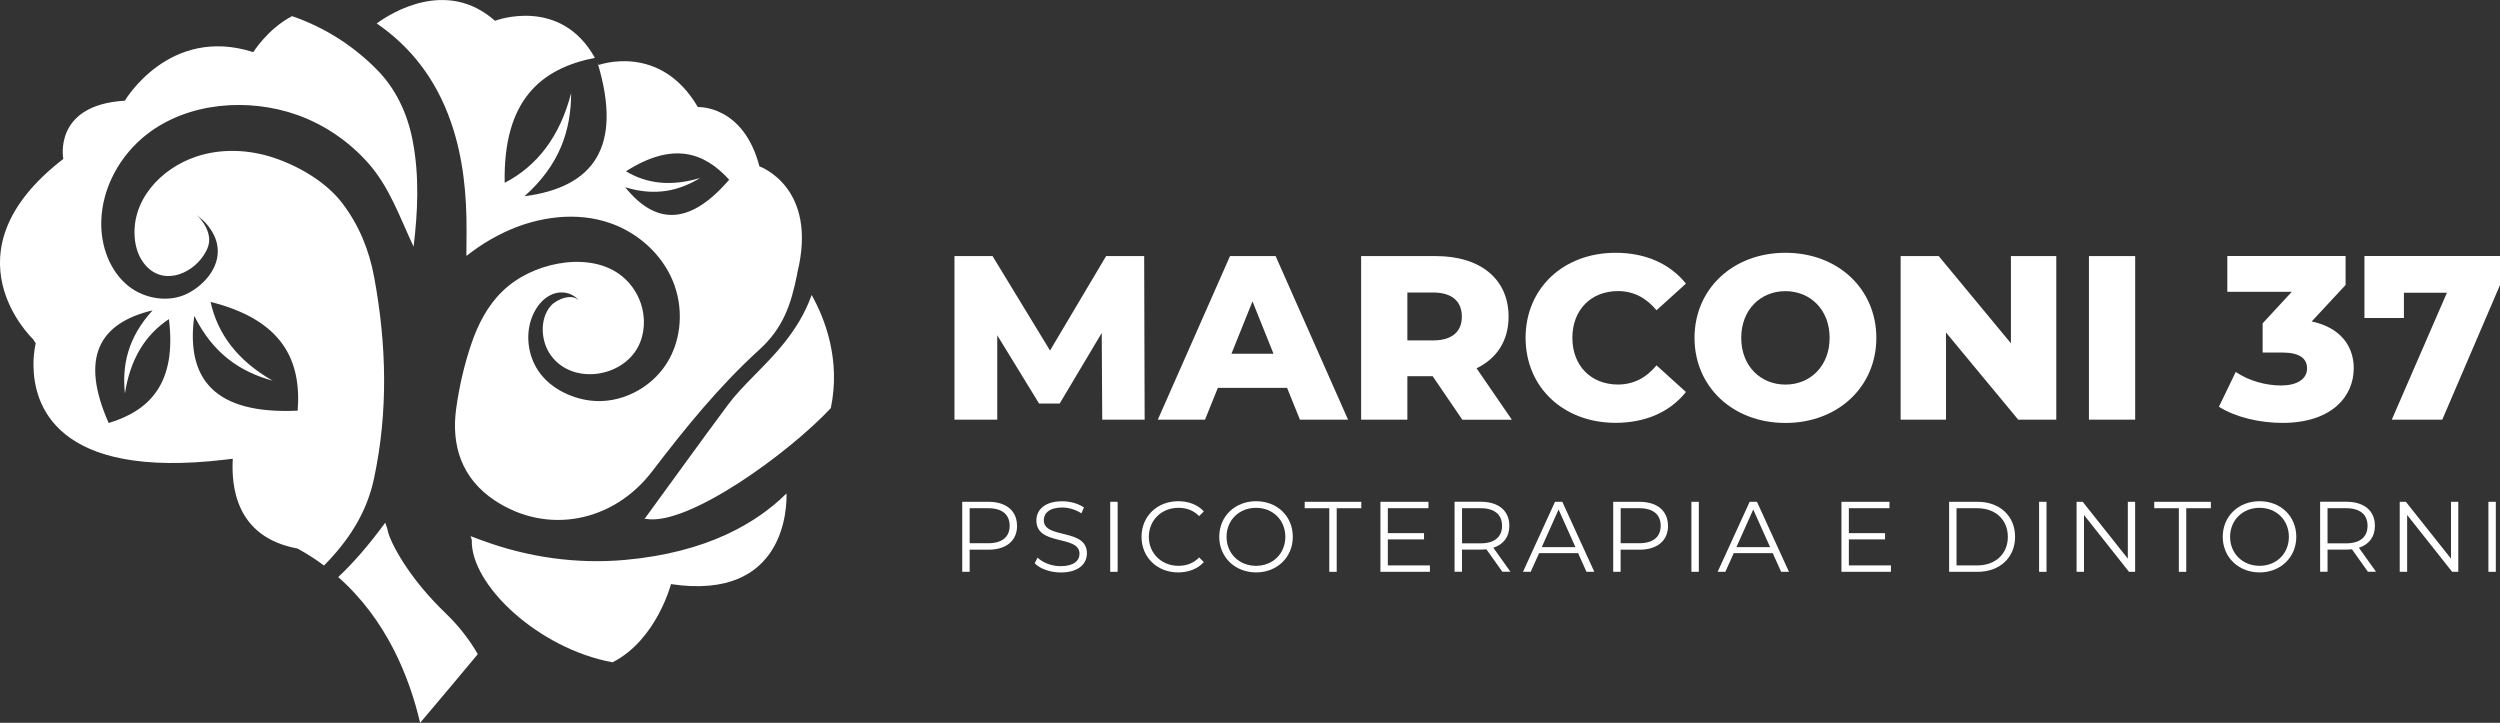<?xml version="1.0" encoding="UTF-8"?>
<svg id="Livello_2" data-name="Livello 2" xmlns="http://www.w3.org/2000/svg" viewBox="0 0 424.87 122.84">
  <rect x="0" y="0" width="424.87" height="122.84" fill="#333333" stroke="none"/>
  <defs>
    <style>
      .cls-1 {
        fill: #fff;
      }
    </style>
  </defs>
  <g id="Livello_1-2" data-name="Livello 1">
    <g>
      <path class="cls-1" d="M24.94,22.84c7.05-5.49,17.28-6.24,25.54-3.32,4.61,1.64,8.77,4.47,12.02,8.11,3.72,4.16,5.44,9.31,7.79,14.29.68-5.64,1.04-11.86-.17-18.08-.89-4.6-2.88-8.8-6.1-12.04-4.21-4.25-9.05-7.21-14.38-9.06-4.16,2.17-6.59,6.12-6.59,6.12-14.31-4.59-21.83,8.25-21.83,8.25-12.29.73-10.46,9.9-10.46,9.9-20.73,15.96-5.14,30.63-5.14,30.63.15.24.3.48.45.71,0,0-.38,1.47-.38,3.62,0,6.6,3.57,19.61,32.62,16.14.42-.05.84-.1,1.25-.15-.24,4.45.33,13.3,11,15.26,1.61.88,3.11,1.85,4.5,2.89,4.06-4.11,7.24-8.83,8.5-14.78,2.43-11.4,2.14-22.77.04-34.16-.85-4.62-2.53-8.79-5.36-12.55-2.76-3.66-7.43-6.39-11.74-7.82-4.22-1.4-8.89-1.6-13.11-.2-6.03,1.99-11.31,7.53-10.44,14.32.17,1.28.59,2.53,1.34,3.6,2.99,4.23,8.16,2.23,10.35-1.17.59-.91,1.02-1.9.89-3-.13-1.18-.75-2.27-1.49-3.17-.19-.23-.39-.45-.6-.66.45.45.99.81,1.43,1.29.91.99,1.66,2.18,1.98,3.5.86,3.62-1.8,6.88-4.82,8.49-3.21,1.71-7.42,1.04-10.21-1.19-3.21-2.58-4.72-6.87-4.61-10.99.14-5.74,3.2-11.25,7.73-14.78ZM33.02,53.68c3.23,6.53,7.95,9.55,13.32,11.02-5.96-3.41-9.36-7.93-10.55-13.39,12.31,3.1,15.45,10,14.8,18.48-14.16.67-19.04-5.41-17.57-16.11ZM25.93,52.75c-4.24,4.63-5.2,9.37-4.7,14.14.89-5.85,3.45-9.99,7.48-12.66,1.34,10.86-3.22,15.54-10.24,17.66-4.95-11.17-1.59-16.99,7.47-19.15Z"/>
      <path class="cls-1" d="M129.06,28.26c-2.75-10.48-10.46-10.06-10.46-10.06-6.42-11-16.87-7.15-16.87-7.15-.06-.12-.12-.24-.17-.35,4.35,14.37-.77,21.14-12.43,22.65,6.06-5.37,7.92-11.31,7.93-17.51-1.92,7.39-5.77,12.36-11.29,15.23-.27-14.03,6.14-19.43,15.33-21.24-5.89-10.56-16.98-6.3-16.98-6.3-8.21-7.26-17.63-1.35-20.1.45,5.75,3.95,10.08,9.43,12.63,16.8,2.09,6.05,2.68,12.32,2.64,18.67,0,1.28-.02,2.56-.03,4.04,0-.02.69-.52,1.07-.8.3-.23.6-.45.92-.66,1.46-.99,3-1.87,4.6-2.62,5.5-2.58,12.18-3.54,18-1.44,4.6,1.65,8.55,5.17,10.45,9.67,1.9,4.5,1.63,9.93-.97,14.07-2.71,4.33-7.96,7.01-13.06,6.36-3.38-.43-6.89-2.19-8.81-5.08-1.8-2.72-2.22-6.35-.94-9.37.63-1.46,1.66-2.81,3.09-3.5,1.72-.83,3.72-.43,4.91,1.09-1.19-1.51-3.92-.36-4.91.76-1.01,1.14-1.42,2.73-1.37,4.25.05,1.49.51,2.97,1.39,4.18,3.63,5.03,12.06,3.8,14.81-1.46,1.18-2.26,1.28-5,.46-7.41-.66-1.93-1.91-3.67-3.56-4.88-2.96-2.17-6.92-2.49-10.44-1.86-3.52.64-6.91,2.2-9.49,4.69-2.53,2.43-4.17,5.62-5.29,8.91-1.22,3.57-2.07,7.29-2.59,11.02-.87,6.29.92,11.92,6.58,15.66,8.87,5.86,20.1,3.72,26.75-5,5.57-7.29,11.32-14.4,18.16-20.62,4.14-3.76,5.44-7.79,6.48-12.98-.01-.01-.02-.02-.02-.02,3.67-14.67-6.42-18.18-6.42-18.18ZM106.25,31.82c5.17,1.59,9.21.58,12.75-1.58-4.88,1.48-9.06,1.01-12.62-1.13,7.96-5.07,13.29-3.25,17.54,1.43-6.87,8-12.64,7.53-17.67,1.28Z"/>
      <path class="cls-1" d="M137.94,50.13c-2.26,6.36-6.8,10.65-10.06,13.99-1.45,1.49-2.92,2.99-4.15,4.65-4.85,6.53-9.6,13.13-14.2,19.43.07-.02.15-.03.23-.02,7.13,1.29,24.32-11.19,31.44-18.83,1.71-8.24-1.01-15.2-3.26-19.22Z"/>
      <path class="cls-1" d="M75.73,104.21c-5.55-5.29-8.83-10.85-9.71-13.55-.13-.59-.3-1.19-.53-1.78,0-.02-.01-.04-.02-.05-2.84,3.87-5.47,6.88-7.99,9.24,8.22,7.25,12.1,16.98,13.92,24.77,3.3-3.87,7.32-8.69,9.8-11.67-1.47-2.55-3.32-4.89-5.48-6.96Z"/>
      <path class="cls-1" d="M79.91,91.09h0s.04.02.06.03h0s-.04-.02-.06-.03Z"/>
      <path class="cls-1" d="M133.66,83.86c-5.03,4.99-13.48,10.05-27.48,11.3-8.2.73-16.45-.45-24.18-3.29-.67-.24-1.35-.5-2.03-.75.06.22.17.42.21.65-.24,7.57,11.24,18.44,23.92,20.79,7.49-3.82,9.93-13.29,9.93-13.29,19.71,2.94,19.7-13.5,19.63-15.41Z"/>
    </g>
    <g>
      <path class="cls-1" d="M187.32,71.32l-.08-14.74-7.15,12h-3.5l-7.11-11.6v14.34h-7.27v-27.8h6.47l9.77,16.05,9.53-16.05h6.47l.08,27.8h-7.23Z"/>
      <path class="cls-1" d="M218.73,65.92h-11.76l-2.18,5.4h-8.02l12.27-27.8h7.75l12.31,27.8h-8.18l-2.18-5.4ZM216.43,60.12l-3.57-8.9-3.58,8.9h7.15Z"/>
      <path class="cls-1" d="M243.47,63.93h-4.29v7.39h-7.86v-27.8h12.71c7.59,0,12.35,3.93,12.35,10.29,0,4.09-1.99,7.11-5.44,8.78l6,8.74h-8.42l-5.04-7.39ZM243.55,49.71h-4.37v8.14h4.37c3.26,0,4.89-1.51,4.89-4.05s-1.63-4.09-4.89-4.09Z"/>
      <path class="cls-1" d="M259.27,57.42c0-8.46,6.47-14.46,15.29-14.46,5.12,0,9.25,1.87,11.96,5.24l-5,4.53c-1.75-2.11-3.89-3.26-6.55-3.26-4.57,0-7.75,3.18-7.75,7.94s3.18,7.94,7.75,7.94c2.66,0,4.81-1.15,6.55-3.26l5,4.53c-2.7,3.38-6.83,5.24-11.96,5.24-8.82,0-15.29-6-15.29-14.46Z"/>
      <path class="cls-1" d="M287.98,57.42c0-8.34,6.55-14.46,15.45-14.46s15.45,6.12,15.45,14.46-6.55,14.46-15.45,14.46-15.45-6.12-15.45-14.46ZM310.94,57.42c0-4.81-3.3-7.94-7.51-7.94s-7.51,3.14-7.51,7.94,3.3,7.94,7.51,7.94,7.51-3.14,7.51-7.94Z"/>
      <path class="cls-1" d="M349.46,43.52v27.8h-6.47l-12.27-14.81v14.81h-7.71v-27.8h6.47l12.27,14.82v-14.82h7.71Z"/>
      <path class="cls-1" d="M355.01,43.52h7.86v27.8h-7.86v-27.8Z"/>
      <path class="cls-1" d="M400.01,62.62c0,4.73-3.73,9.25-12.11,9.25-3.85,0-7.94-.95-10.8-2.74l2.86-5.92c2.22,1.51,5.08,2.3,7.71,2.3s4.41-1.03,4.41-2.9c0-1.67-1.23-2.7-4.25-2.7h-3.3v-4.96l4.96-5.36h-10.96v-6.08h20.1v4.92l-5.76,6.2c4.69.99,7.15,4.01,7.15,7.98Z"/>
      <path class="cls-1" d="M424.87,43.52v4.92l-9.81,22.88h-8.58l9.37-21.57h-7.31v4.29h-6.71v-10.53h23.04Z"/>
    </g>
    <g>
      <path class="cls-1" d="M172.85,89.36c0,2.53-1.84,4.06-4.86,4.06h-3.2v3.76h-1.26v-11.9h4.45c3.03,0,4.86,1.53,4.86,4.08ZM171.59,89.36c0-1.9-1.26-2.99-3.64-2.99h-3.16v5.95h3.16c2.38,0,3.64-1.09,3.64-2.96Z"/>
      <path class="cls-1" d="M175.84,95.74l.49-.97c.85.83,2.36,1.45,3.93,1.45,2.23,0,3.2-.94,3.2-2.11,0-3.26-7.33-1.26-7.33-5.66,0-1.75,1.36-3.26,4.39-3.26,1.34,0,2.74.39,3.69,1.05l-.42,1c-1.02-.66-2.21-.99-3.26-.99-2.18,0-3.14.97-3.14,2.16,0,3.26,7.33,1.29,7.33,5.63,0,1.75-1.39,3.25-4.44,3.25-1.79,0-3.54-.63-4.42-1.55Z"/>
      <path class="cls-1" d="M188.68,85.28h1.26v11.9h-1.26v-11.9Z"/>
      <path class="cls-1" d="M194,91.23c0-3.49,2.65-6.05,6.24-6.05,1.73,0,3.3.58,4.35,1.73l-.8.8c-.97-.99-2.16-1.41-3.52-1.41-2.87,0-5.03,2.11-5.03,4.93s2.16,4.93,5.03,4.93c1.36,0,2.55-.42,3.52-1.43l.8.8c-1.05,1.16-2.62,1.75-4.37,1.75-3.57,0-6.22-2.57-6.22-6.05Z"/>
      <path class="cls-1" d="M207.21,91.23c0-3.47,2.65-6.05,6.26-6.05s6.24,2.57,6.24,6.05-2.67,6.05-6.24,6.05-6.26-2.58-6.26-6.05ZM218.44,91.23c0-2.84-2.12-4.93-4.98-4.93s-5.01,2.09-5.01,4.93,2.14,4.93,5.01,4.93,4.98-2.09,4.98-4.93Z"/>
      <path class="cls-1" d="M225.91,86.37h-4.18v-1.09h9.62v1.09h-4.18v10.81h-1.26v-10.81Z"/>
      <path class="cls-1" d="M243.01,96.09v1.09h-8.41v-11.9h8.16v1.09h-6.9v4.23h6.15v1.07h-6.15v4.42h7.16Z"/>
      <path class="cls-1" d="M255.33,97.18l-2.72-3.83c-.31.03-.61.05-.95.05h-3.2v3.77h-1.26v-11.9h4.45c3.03,0,4.86,1.53,4.86,4.08,0,1.87-.99,3.18-2.72,3.74l2.91,4.08h-1.38ZM255.27,89.36c0-1.9-1.26-2.99-3.64-2.99h-3.16v5.97h3.16c2.38,0,3.64-1.1,3.64-2.97Z"/>
      <path class="cls-1" d="M268.2,94h-6.63l-1.43,3.18h-1.31l5.44-11.9h1.24l5.44,11.9h-1.33l-1.43-3.18ZM267.74,92.98l-2.86-6.39-2.86,6.39h5.71Z"/>
      <path class="cls-1" d="M283.48,89.36c0,2.53-1.84,4.06-4.86,4.06h-3.2v3.76h-1.26v-11.9h4.45c3.03,0,4.86,1.53,4.86,4.08ZM282.23,89.36c0-1.9-1.26-2.99-3.64-2.99h-3.16v5.95h3.16c2.38,0,3.64-1.09,3.64-2.96Z"/>
      <path class="cls-1" d="M287.45,85.28h1.26v11.9h-1.26v-11.9Z"/>
      <path class="cls-1" d="M301.28,94h-6.63l-1.43,3.18h-1.31l5.44-11.9h1.24l5.44,11.9h-1.33l-1.43-3.18ZM300.82,92.98l-2.86-6.39-2.86,6.39h5.71Z"/>
      <path class="cls-1" d="M321.36,96.09v1.09h-8.41v-11.9h8.16v1.09h-6.9v4.23h6.15v1.07h-6.15v4.42h7.16Z"/>
      <path class="cls-1" d="M331.25,85.28h4.84c3.81,0,6.37,2.45,6.37,5.95s-2.57,5.95-6.37,5.95h-4.84v-11.9ZM336.03,96.09c3.16,0,5.2-2.01,5.2-4.86s-2.04-4.86-5.2-4.86h-3.52v9.72h3.52Z"/>
      <path class="cls-1" d="M346.54,85.28h1.26v11.9h-1.26v-11.9Z"/>
      <path class="cls-1" d="M362.86,85.28v11.9h-1.04l-7.65-9.66v9.66h-1.26v-11.9h1.04l7.67,9.66v-9.66h1.24Z"/>
      <path class="cls-1" d="M370.29,86.37h-4.18v-1.09h9.62v1.09h-4.18v10.81h-1.26v-10.81Z"/>
      <path class="cls-1" d="M377.75,91.23c0-3.47,2.65-6.05,6.26-6.05s6.24,2.57,6.24,6.05-2.67,6.05-6.24,6.05-6.26-2.58-6.26-6.05ZM388.99,91.23c0-2.84-2.12-4.93-4.98-4.93s-5.01,2.09-5.01,4.93,2.14,4.93,5.01,4.93,4.98-2.09,4.98-4.93Z"/>
      <path class="cls-1" d="M402.43,97.18l-2.72-3.83c-.31.03-.61.05-.95.05h-3.2v3.77h-1.26v-11.9h4.45c3.03,0,4.86,1.53,4.86,4.08,0,1.87-.99,3.18-2.72,3.74l2.91,4.08h-1.38ZM402.36,89.36c0-1.9-1.26-2.99-3.64-2.99h-3.16v5.97h3.16c2.38,0,3.64-1.1,3.64-2.97Z"/>
      <path class="cls-1" d="M417.78,85.28v11.9h-1.04l-7.65-9.66v9.66h-1.26v-11.9h1.04l7.67,9.66v-9.66h1.24Z"/>
      <path class="cls-1" d="M422.9,85.28h1.26v11.9h-1.26v-11.9Z"/>
    </g>
  </g>
</svg>
